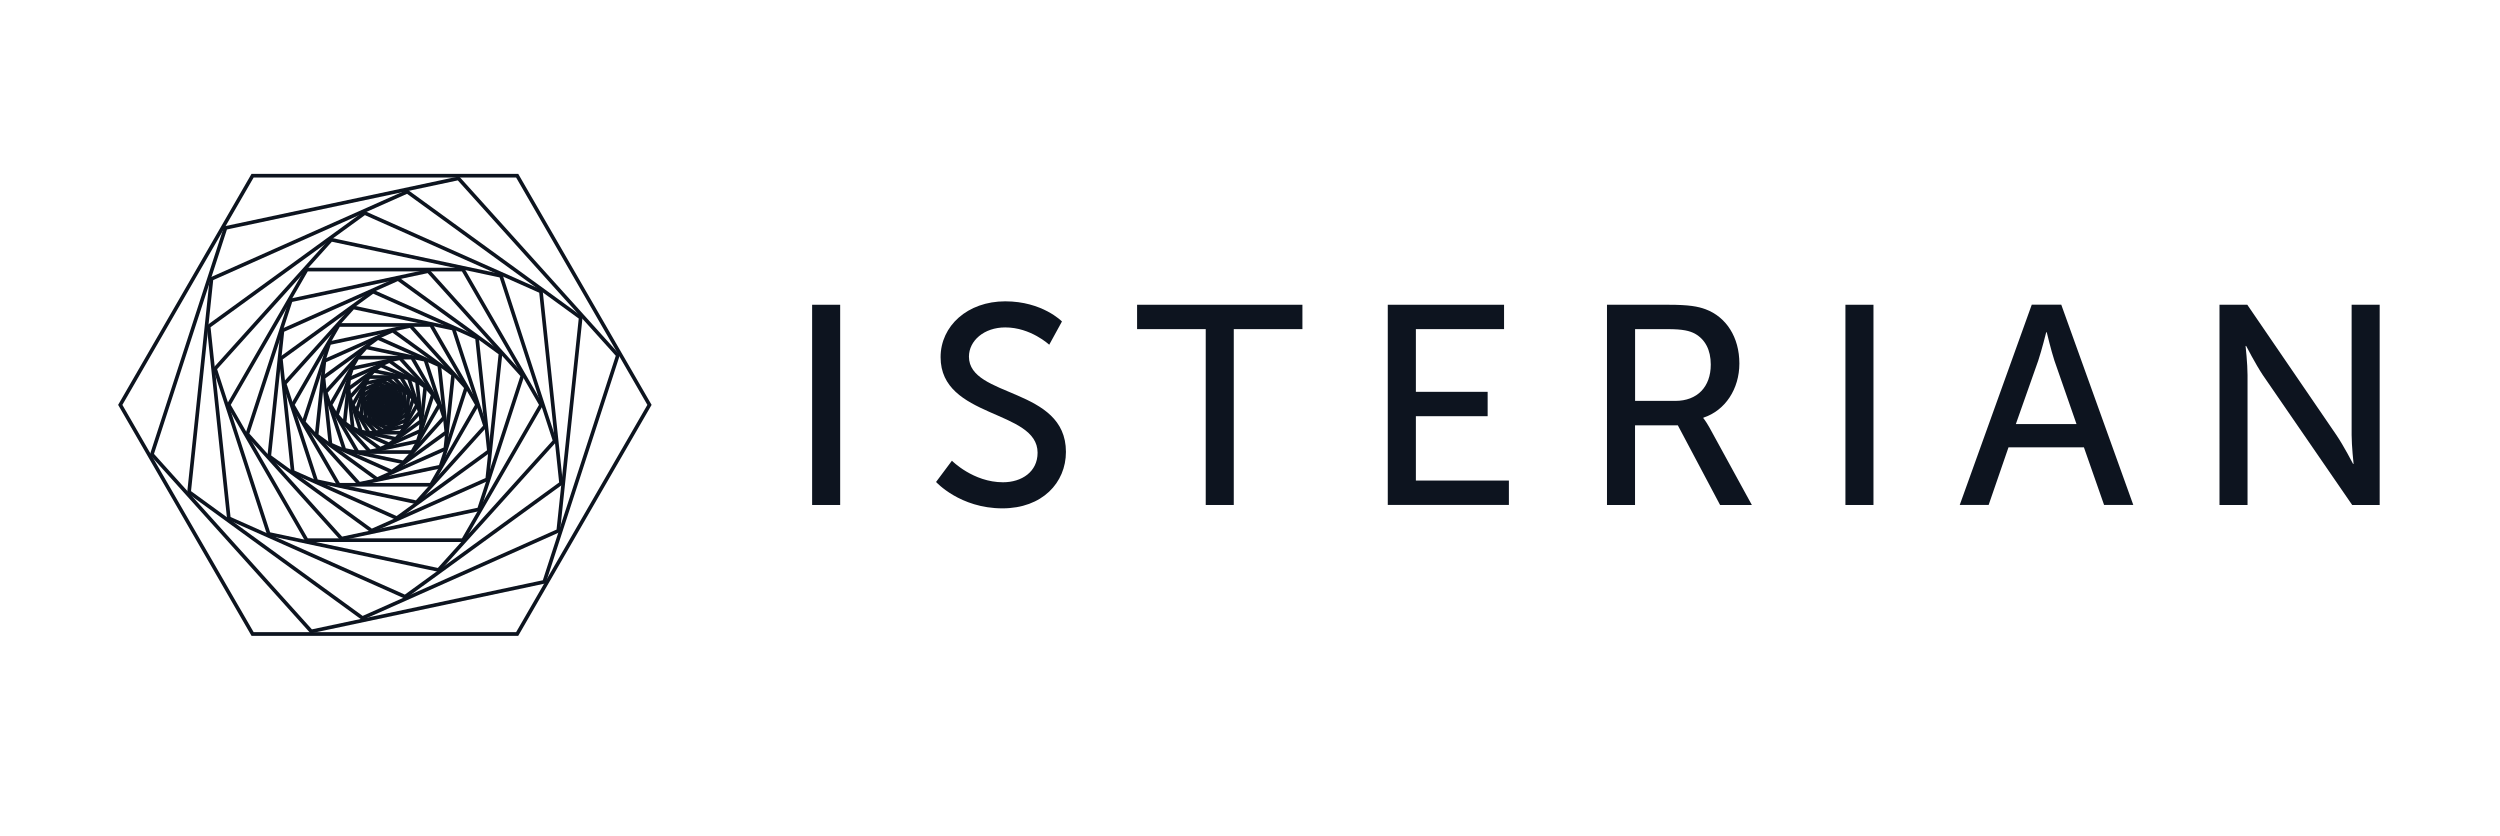 <?xml version="1.0" encoding="utf-8"?>
<!-- Generator: Adobe Illustrator 26.0.1, SVG Export Plug-In . SVG Version: 6.00 Build 0)  -->
<svg version="1.1" id="Layer_1" xmlns="http://www.w3.org/2000/svg" xmlns:xlink="http://www.w3.org/1999/xlink" x="0px" y="0px"
	 viewBox="0 0 408.28 136.46" style="enable-background:new 0 0 408.28 136.46;" xml:space="preserve">
<style type="text/css">
	.st0{fill:none;stroke:#0D141F;stroke-width:0.6;stroke-miterlimit:10;}
	.st1{fill:#0D141F;}
</style>
<g>
	<g>
		<polygon class="st0" points="62.66,66.44 63.04,66.44 63.23,66.12 63.04,65.79 62.66,65.79 62.48,66.12 		"/>
		<polygon class="st0" points="62.57,66.43 62.98,66.52 63.26,66.21 63.13,65.81 62.72,65.72 62.44,66.03 		"/>
		<polygon class="st0" points="62.48,66.39 62.9,66.58 63.28,66.31 63.23,65.84 62.8,65.65 62.43,65.93 		"/>
		<polygon class="st0" points="62.38,66.33 62.8,66.63 63.27,66.42 63.33,65.91 62.91,65.6 62.43,65.81 		"/>
		<polygon class="st0" points="62.29,66.24 62.68,66.66 63.24,66.55 63.42,66 63.03,65.57 62.47,65.69 		"/>
		<polygon class="st0" points="62.21,66.12 62.53,66.67 63.17,66.67 63.49,66.12 63.17,65.56 62.53,65.56 		"/>
		<polygon class="st0" points="62.16,65.97 62.38,66.65 63.07,66.79 63.55,66.27 63.33,65.59 62.63,65.44 		"/>
		<polygon class="st0" points="62.13,65.8 62.22,66.58 62.94,66.9 63.57,66.44 63.49,65.65 62.77,65.33 		"/>
		<polygon class="st0" points="62.14,65.6 62.05,66.47 62.76,66.99 63.56,66.63 63.65,65.76 62.94,65.25 		"/>
		<polygon class="st0" points="62.2,65.39 61.9,66.32 62.55,67.04 63.5,66.84 63.81,65.92 63.15,65.19 		"/>
		<polygon class="st0" points="62.31,65.18 61.77,66.12 62.31,67.05 63.39,67.05 63.93,66.12 63.39,65.18 		"/>
		<polygon class="st0" points="62.48,64.97 61.68,65.87 62.05,67.01 63.22,67.26 64.03,66.37 63.66,65.22 		"/>
		<polygon class="st0" points="62.71,64.79 61.63,65.57 61.77,66.9 62.99,67.45 64.07,66.66 63.93,65.33 		"/>
		<polygon class="st0" points="63.01,64.64 61.65,65.25 61.5,66.72 62.7,67.59 64.05,66.99 64.21,65.51 		"/>
		<polygon class="st0" points="63.36,64.55 61.75,64.89 61.24,66.46 62.34,67.69 63.96,67.34 64.47,65.78 		"/>
		<polygon class="st0" points="63.77,64.53 61.94,64.53 61.02,66.12 61.94,67.7 63.77,67.7 64.69,66.12 		"/>
		<polygon class="st0" points="64.22,64.61 62.22,64.18 60.86,65.69 61.49,67.63 63.48,68.05 64.84,66.54 		"/>
		<polygon class="st0" points="64.68,64.79 62.62,63.87 60.79,65.2 61.02,67.45 63.09,68.37 64.92,67.04 		"/>
		<polygon class="st0" points="65.15,65.1 63.12,63.62 60.82,64.64 60.56,67.14 62.59,68.62 64.89,67.59 		"/>
		<polygon class="st0" points="65.58,65.54 63.72,63.46 60.98,64.04 60.12,66.7 61.99,68.77 64.72,68.19 		"/>
		<polygon class="st0" points="65.96,66.12 64.4,63.43 61.3,63.43 59.75,66.12 61.3,68.8 64.4,68.8 		"/>
		<polygon class="st0" points="66.22,66.83 65.16,63.56 61.79,62.84 59.48,65.4 60.55,68.68 63.92,69.4 		"/>
		<polygon class="st0" points="66.35,67.68 65.95,63.87 62.45,62.31 59.35,64.56 59.75,68.37 63.25,69.93 		"/>
		<polygon class="st0" points="66.3,68.62 66.74,64.39 63.3,61.89 59.41,63.62 58.97,67.85 62.41,70.35 		"/>
		<polygon class="st0" points="66.02,69.63 67.48,65.13 64.31,61.62 59.69,62.6 58.23,67.1 61.39,70.61 		"/>
		<polygon class="st0" points="65.48,70.67 68.11,66.12 65.48,61.57 60.23,61.57 57.6,66.12 60.23,70.67 		"/>
		<polygon class="st0" points="64.66,71.67 68.56,67.33 66.76,61.78 61.05,60.57 57.14,64.9 58.95,70.46 		"/>
		<polygon class="st0" points="63.53,72.57 68.78,68.76 68.1,62.31 62.18,59.67 56.93,63.48 57.61,69.93 		"/>
		<polygon class="st0" points="62.1,73.29 68.68,70.35 69.44,63.19 63.61,58.95 57.02,61.88 56.27,69.05 		"/>
		<polygon class="st0" points="60.38,73.73 68.21,72.07 70.69,64.45 65.33,58.5 57.5,60.17 55.02,67.78 		"/>
		<polygon class="st0" points="58.4,73.82 67.3,73.82 71.75,66.12 67.3,58.41 58.4,58.41 53.96,66.12 		"/>
		<polygon class="st0" points="56.24,73.46 65.91,75.52 72.52,68.17 69.47,58.77 59.8,56.72 53.18,64.06 		"/>
		<polygon class="st0" points="53.97,72.57 64,77.04 72.89,70.59 71.74,59.66 61.71,55.19 52.82,61.65 		"/>
		<polygon class="st0" points="51.7,71.08 61.58,78.26 72.73,73.29 74,61.15 64.13,53.98 52.98,58.94 		"/>
		<polygon class="st0" points="49.59,68.94 58.66,79.02 71.93,76.2 76.12,63.3 67.04,53.22 53.78,56.04 		"/>
		<polygon class="st0" points="47.79,66.12 55.32,79.17 70.39,79.17 77.92,66.12 70.39,53.07 55.32,53.07 		"/>
		<polygon class="st0" points="46.48,62.64 51.65,78.56 68.03,82.04 79.23,69.6 74.06,53.68 57.68,50.2 		"/>
		<polygon class="st0" points="45.86,58.55 47.8,77.05 64.8,84.62 79.85,73.68 77.9,55.18 60.91,47.62 		"/>
		<polygon class="st0" points="46.13,53.97 43.97,74.52 60.69,86.67 79.57,78.27 81.74,57.71 65.01,45.56 		"/>
		<polygon class="st0" points="47.49,49.05 40.39,70.89 55.76,87.96 78.22,83.18 85.32,61.34 69.95,44.28 		"/>
		<polygon class="st0" points="50.09,44.02 37.34,66.12 50.09,88.22 75.61,88.22 88.37,66.12 75.61,44.02 		"/>
		<polygon class="st0" points="54.09,39.15 35.12,60.22 43.88,87.19 71.61,93.08 90.59,72.01 81.82,45.05 		"/>
		<polygon class="st0" points="59.56,34.79 34.07,53.3 37.37,84.63 66.15,97.45 91.63,78.93 88.34,47.6 		"/>
		<polygon class="st0" points="66.51,31.31 34.54,45.54 30.88,80.35 59.19,100.93 91.17,86.69 94.83,51.88 		"/>
		<polygon class="st0" points="74.87,29.13 36.83,37.22 24.81,74.2 50.83,103.11 88.88,95.02 100.9,58.03 		"/>
		<polygon class="st0" points="84.46,28.69 41.25,28.69 19.64,66.12 41.25,103.54 84.46,103.54 106.07,66.12 		"/>
	</g>
	<path class="st1" d="M132.63,49.77h4.58v32.7h-4.58V49.77z"/>
	<path class="st1" d="M155.46,75.24c0,0,3.47,3.52,8.34,3.52c3.06,0,5.65-1.71,5.65-4.82c0-7.09-15.84-5.56-15.84-15.61
		c0-5.1,4.4-9.12,10.56-9.12c6.07,0,9.26,3.29,9.26,3.29l-2.08,3.8c0,0-3.01-2.83-7.18-2.83c-3.47,0-5.93,2.18-5.93,4.77
		c0,6.76,15.84,4.96,15.84,15.56c0,5.05-3.89,9.22-10.37,9.22c-6.95,0-10.84-4.31-10.84-4.31L155.46,75.24z"/>
	<path class="st1" d="M196.91,53.75H185.7v-3.98h27v3.98h-11.21v28.72h-4.58V53.75z"/>
	<path class="st1" d="M226.64,49.77h18.99v3.98h-14.4v10.24h11.72v3.98h-11.72v10.51h15.19v3.98h-19.78V49.77z"/>
	<path class="st1" d="M262.44,49.77h10c3.43,0,4.86,0.28,6.11,0.74c3.34,1.25,5.51,4.54,5.51,8.85c0,4.17-2.32,7.69-5.88,8.85v0.09
		c0,0,0.37,0.42,0.97,1.48l6.95,12.69h-5.19l-6.9-13.01h-6.99v13.01h-4.58V49.77z M273.6,65.47c3.57,0,5.79-2.27,5.79-5.93
		c0-2.41-0.93-4.12-2.59-5.05c-0.88-0.46-1.94-0.74-4.49-0.74h-5.28v11.72H273.6z"/>
	<path class="st1" d="M301.38,49.77h4.58v32.7h-4.58V49.77z"/>
	<path class="st1" d="M340.33,73.06h-12.32l-3.24,9.4h-4.72l11.76-32.7h4.82l11.76,32.7h-4.77L340.33,73.06z M334.17,54.26
		c0,0-0.74,2.96-1.3,4.63l-3.66,10.37h9.91l-3.61-10.37c-0.55-1.67-1.25-4.63-1.25-4.63H334.17z"/>
	<path class="st1" d="M362.47,49.77h4.54l14.54,21.26c1.2,1.76,2.73,4.72,2.73,4.72h0.09c0,0-0.32-2.92-0.32-4.72V49.77h4.58v32.7
		h-4.49l-14.59-21.21c-1.2-1.81-2.73-4.77-2.73-4.77h-0.09c0,0,0.32,2.92,0.32,4.77v21.21h-4.58V49.77z"/>
</g>
</svg>
